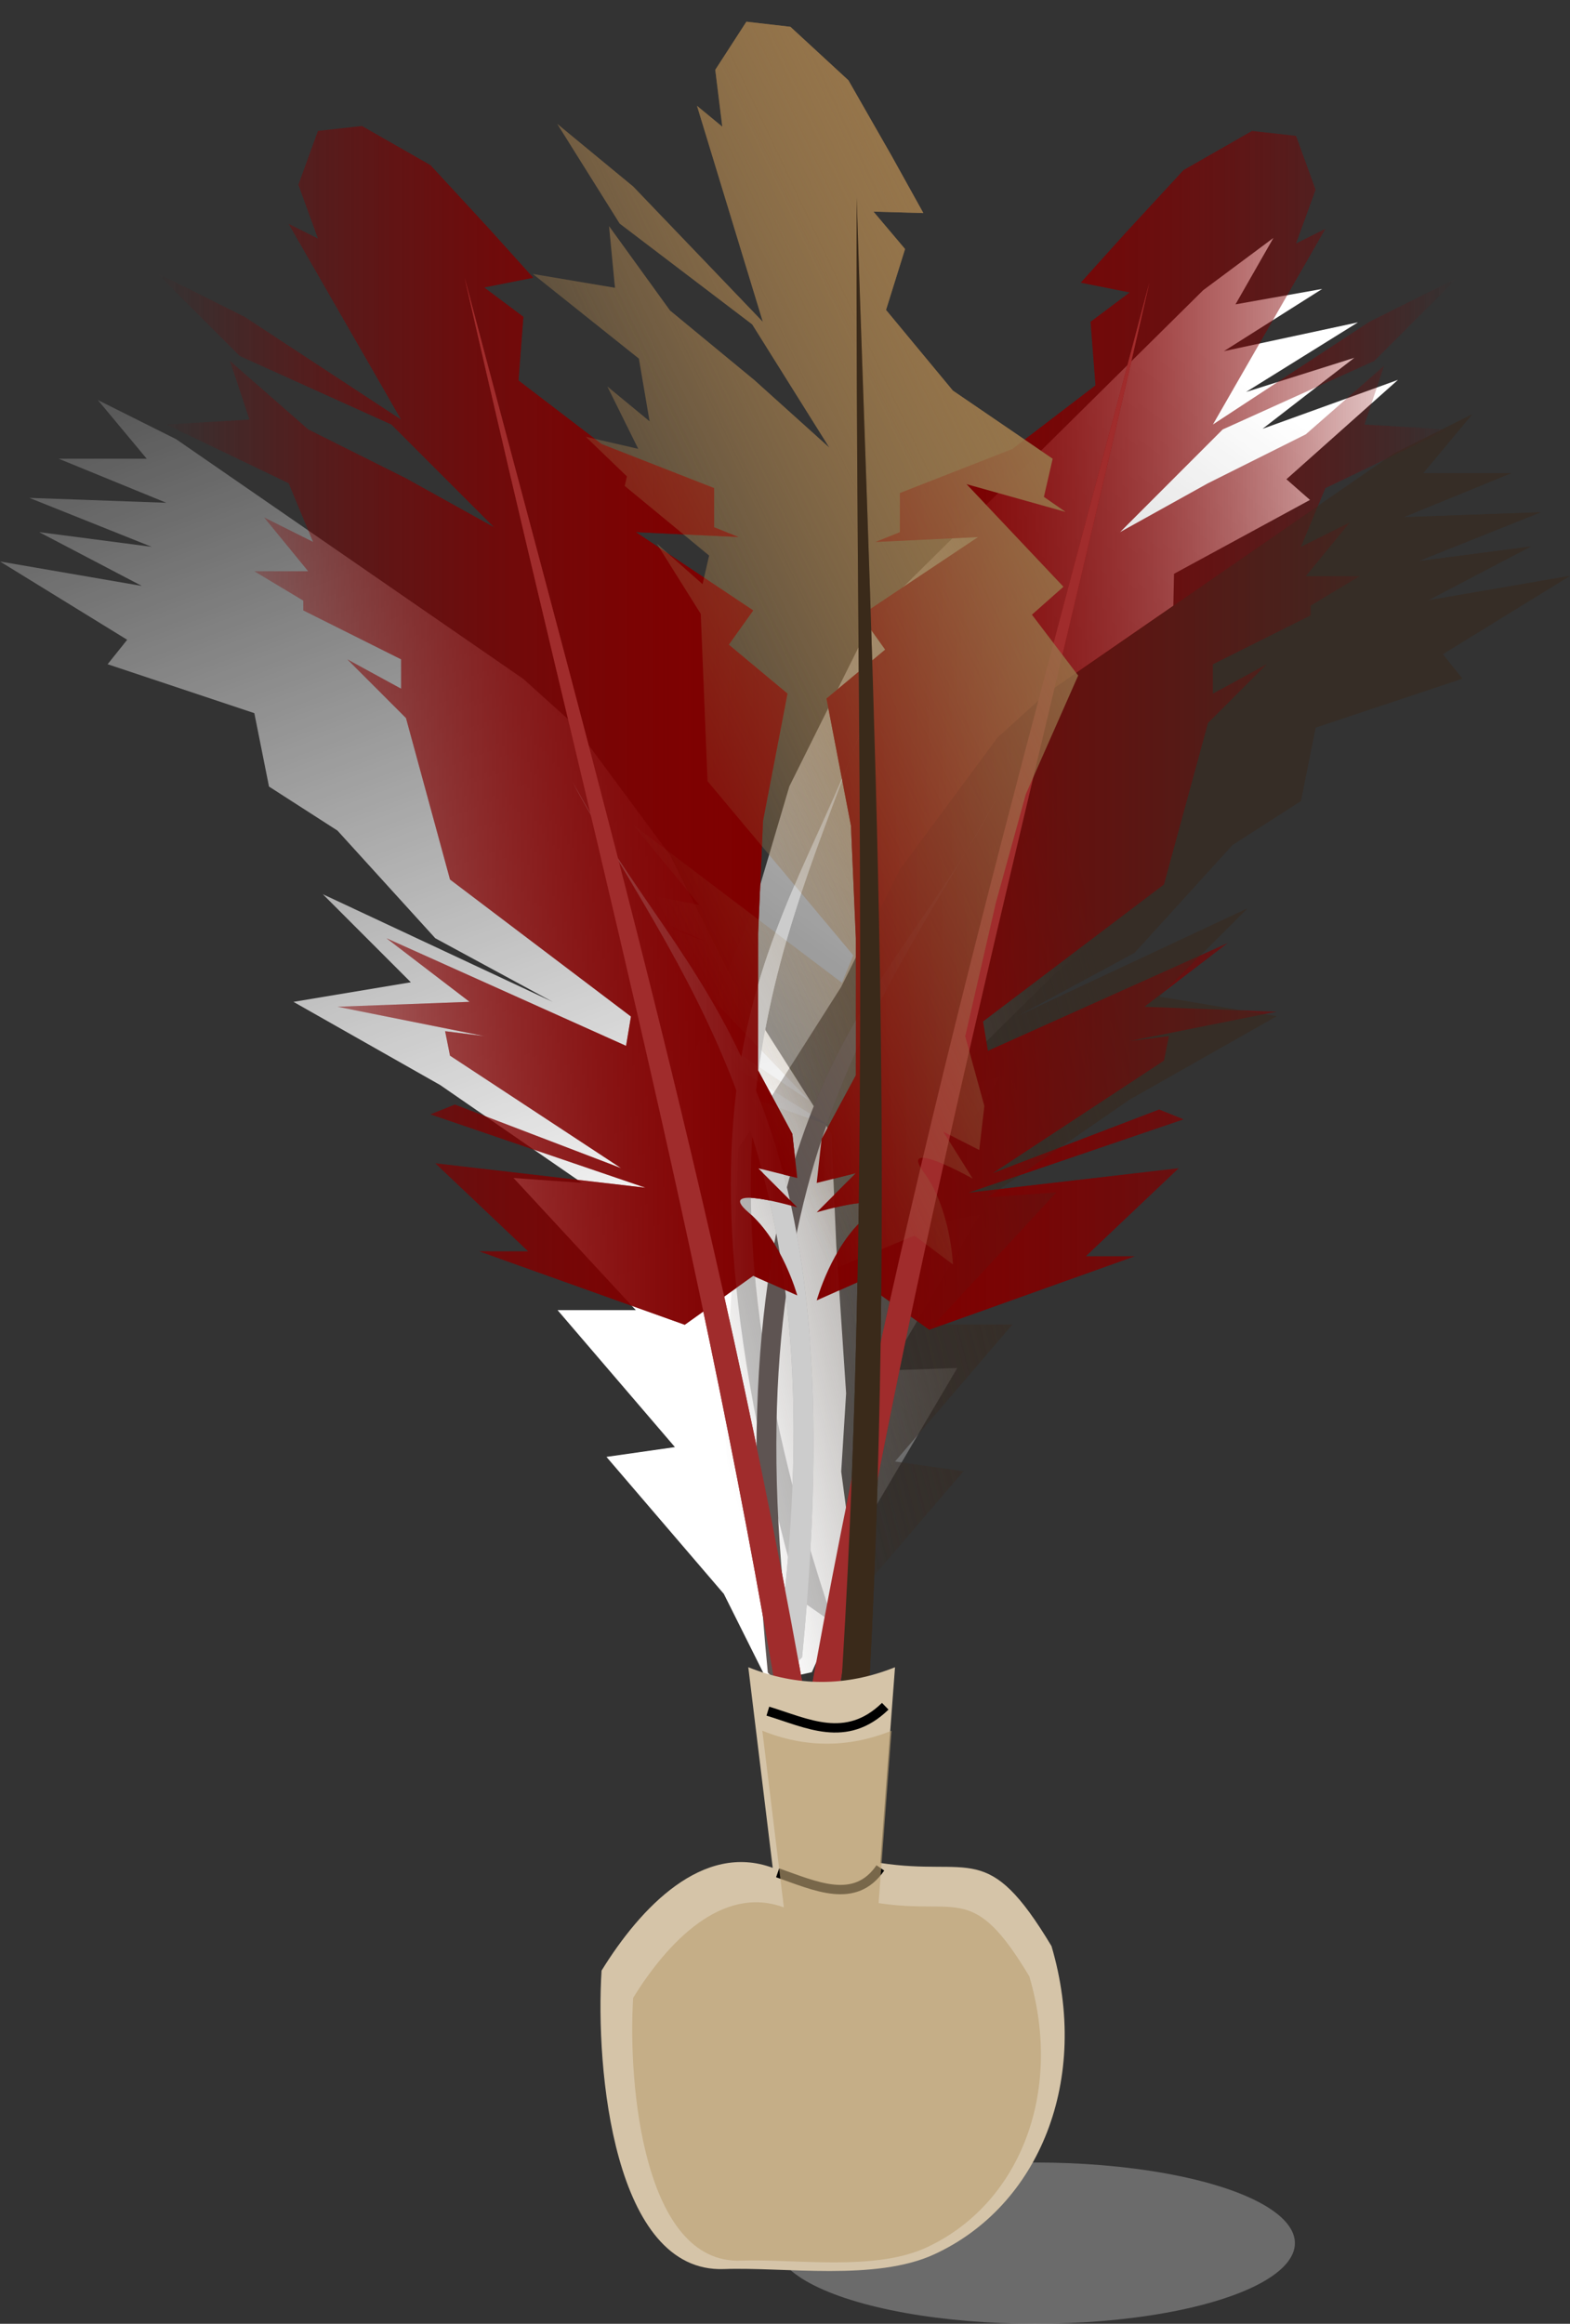 <?xml version="1.0" encoding="UTF-8"?>
<svg version="1.1" viewBox="0 0 272.64 403.36" xmlns="http://www.w3.org/2000/svg" xmlns:xlink="http://www.w3.org/1999/xlink">
<rect x="0" y="0" width="272.64" height="403.36" fill="#333333" stroke="none"/>
<defs>
<linearGradient id="c" x1="13.614" x2="128.29" y1="5664.9" y2="5775.4" gradientUnits="userSpaceOnUse" xlink:href="#d"/>
<linearGradient id="d">
<stop stop-color="#fff" offset="0"/>
<stop stop-color="#fff" stop-opacity="0" offset="1"/>
</linearGradient>
<linearGradient id="b" x1="82.731" x2="37.177" y1="5728.2" y2="5605.7" gradientUnits="userSpaceOnUse" xlink:href="#d"/>
<linearGradient id="f" x1="-50.791" x2="-102.1" y1="5706.8" y2="5719.9" gradientUnits="userSpaceOnUse">
<stop stop-color="#362d26" offset="0"/>
<stop stop-color="#362d26" stop-opacity="0" offset="1"/>
</linearGradient>
<linearGradient id="a" x1="105.25" x2="173.84" y1="5678.2" y2="5678.2" gradientTransform="translate(.524 .524)" gradientUnits="userSpaceOnUse">
<stop stop-color="#800000" offset="0"/>
<stop stop-color="#800000" stop-opacity="0" offset="1"/>
</linearGradient>
<linearGradient id="e" x1="121.48" x2="173.32" y1="5648.9" y2="5689.8" gradientUnits="userSpaceOnUse">
<stop stop-color="#97764b" offset="0"/>
<stop stop-color="#97764b" stop-opacity="0" offset="1"/>
</linearGradient>
</defs>
<g transform="translate(-111.25 -627.24)">
<ellipse cx="291.02" cy="1016.6" rx="45.097" ry="13.995" d="m 336.117,1016.6 c 0,7.729 -20.191,13.995 -45.097,13.995 -24.906,0 -45.097,-6.266 -45.097,-13.995 0,-7.729 20.191,-13.995 45.097,-13.995 24.906,0 45.097,6.266 45.097,13.995 z" fill="#b3b3b3" opacity=".439"/>
<g transform="matrix(1.622,0,0,1.622,113.8,-8869.7)">
<g transform="matrix(-.985 .175 .175 .985 -829.8 325.67)" stroke-width="0">
<path d="m98.439 5771.7 4.189-9.425v-4.189l-1.047-7.854 0.524-8.378-1.047-15.708-0.524-12.043-10.996-17.279-6.283-12.567-10.472-14.138-5.236-4.713-37.177-25.657-8.378-4.189 5.236 6.283h-9.425l11.52 4.713-14.661-0.524 13.09 5.236-12.043-1.571 10.996 5.76-15.185-2.618 13.614 8.378-2.095 2.618 15.708 5.236 1.571 7.854 7.331 4.713 10.472 11.52 12.567 6.807-24.61-11.52 9.425 9.425-12.567 2.095 15.708 8.901 15.185 10.472-7.331-0.524 13.09 14.138h-8.378l12.567 14.661-7.331 1.047 12.567 14.661 4.713 9.425z" fill="url(#c)"/>
<path d="m97.392 5770.1c6.212-63.163-12.628-70.851-24.61-93.727 13.064 23.427 29.794 41.357 21.468 96.869z" fill="#ccc"/>
</g>
<g transform="translate(167.03,247.67)">
<g stroke-width="0">
<path d="m-87.444 5787.9-4.189-9.425v-4.189l1.047-7.854-0.524-8.378 1.047-15.708 0.524-12.043 10.996-17.279 6.283-12.567 10.472-14.138 5.236-4.713 37.177-25.657 8.378-4.189-5.236 6.283h9.425l-11.52 4.713 14.661-0.524-13.09 5.236 12.043-1.571-10.996 5.76 15.185-2.618-13.614 8.378 2.095 2.618-15.708 5.236-1.571 7.854-7.331 4.713-10.472 11.52-12.567 6.807 24.61-11.52-9.425 9.425 12.567 2.095-15.708 8.901-15.185 10.472 7.331-0.524-13.09 14.138h8.378l-12.567 14.661 7.331 1.047-12.567 14.661-4.713 9.425z" fill="url(#f)"/>
<path d="m-86.396 5786.4c-6.212-63.163 12.628-70.851 24.61-93.727-13.064 23.427-29.794 41.357-21.468 96.869z" fill="#5e5452"/>
</g>
</g>
<g transform="translate(-19.897,254.48)" stroke-width="0">
<path d="m117.81 5742.9 21.992-7.854h-5.236l9.949-9.425-22.515 2.618 23.039-7.854-2.618-1.047-17.803 6.807 18.326-12.043 0.524-2.618-4.189 0.524 15.708-3.142-14.138-0.524 8.901-6.807-25.657 11.52-0.524-3.142 19.374-14.661 4.713-17.279 6.283-6.283-5.76 3.142v-3.142l10.472-5.236v-1.047l5.236-3.142h-5.76l4.713-5.76-5.236 2.618 2.618-6.283 13.09-6.283-8.901-0.524 2.095-6.283-8.378 7.331-10.472 5.236-9.425 5.236 10.996-10.996 16.232-7.331 8.901-8.901-9.425 4.713-16.756 10.996 12.043-20.945-3.142 1.571 2.095-5.76-2.095-5.76-4.713-0.524-7.331 4.189-6.283 6.807-4.713 5.236 5.236 1.047-4.189 3.142 0.524 6.807-8.901 6.807-12.043 4.713v4.189l-2.618 1.047 10.996-0.524-12.567 8.378 2.618 3.665-6.283 5.236 2.618 13.614 0.524 12.043v14.661l-3.665 6.807-0.524 4.713 4.189-1.047-4.189 4.189s8.901-2.618 5.236 0.524c-3.665 3.142-5.236 8.901-5.236 8.901l4.713-2.094z" fill="url(#a)"/>
<path d="m106.82 5789.5c8.737-54.285 21.952-103.08 34.559-158.66-14.768 55.852-28.227 103.33-37.7 159.18z" fill="#a02c2c"/>
</g>
<g transform="translate(-13.09,262.33)" stroke-width="0">
<path d="m98.439 5771.7 4.189-9.425v-4.189l-1.047-7.854 0.524-8.378-1.047-15.708-0.524-12.043-10.996-17.279-6.283-12.567-10.472-14.138-5.236-4.713-37.177-25.657-8.378-4.189 5.236 6.283h-9.425l11.52 4.713-14.661-0.524 13.09 5.236-12.043-1.571 10.996 5.76-15.185-2.618 13.614 8.378-2.095 2.618 15.708 5.236 1.571 7.854 7.331 4.713 10.472 11.52 12.567 6.807-24.61-11.52 9.425 9.425-12.567 2.095 15.708 8.901 15.185 10.472-7.331-0.524 13.09 14.138h-8.378l12.567 14.661-7.331 1.047 12.567 14.661 4.713 9.425z" fill="url(#b)"/>
<path d="m97.392 5770.1c6.212-63.163-12.628-70.851-24.61-93.727 13.064 23.427 29.794 41.357 21.468 96.869z" fill="#ccc"/>
</g>
<g transform="matrix(-1,0,0,1,189.55,253.95)" stroke-width="0">
<path d="m117.81 5742.9 21.992-7.854h-5.236l9.949-9.425-22.515 2.618 23.039-7.854-2.618-1.047-17.803 6.807 18.326-12.043 0.524-2.618-4.189 0.524 15.708-3.142-14.138-0.524 8.901-6.807-25.657 11.52-0.524-3.142 19.374-14.661 4.713-17.279 6.283-6.283-5.76 3.142v-3.142l10.472-5.236v-1.047l5.236-3.142h-5.76l4.713-5.76-5.236 2.618 2.618-6.283 13.09-6.283-8.901-0.524 2.095-6.283-8.378 7.331-10.472 5.236-9.425 5.236 10.996-10.996 16.232-7.331 8.901-8.901-9.425 4.713-16.756 10.996 12.043-20.945-3.142 1.571 2.095-5.76-2.095-5.76-4.713-0.524-7.331 4.189-6.283 6.807-4.713 5.236 5.236 1.047-4.189 3.142 0.524 6.807-8.901 6.807-12.043 4.713v4.189l-2.618 1.047 10.996-0.524-12.567 8.378 2.618 3.665-6.283 5.236 2.618 13.614 0.524 12.043v14.661l-3.665 6.807-0.524 4.713 4.189-1.047-4.189 4.189s8.901-2.618 5.236 0.524c-3.665 3.142-5.236 8.901-5.236 8.901l4.713-2.094z" fill="url(#a)"/>
<path d="m106.82 5789.5c8.737-54.285 21.952-103.08 34.559-158.66-14.768 55.852-28.227 103.33-37.7 159.18z" fill="#a02c2c"/>
</g>
<g transform="matrix(-.975 -.224 -.224 .975 1493.6 403.73)" stroke-width="0">
<path d="m118.86 5757.6 21.992-7.854h-5.236l9.949-9.425-22.515 2.618 23.039-7.854-2.618-1.047-17.803 6.807 18.326-12.043 0.524-2.618-4.189 0.524 15.708-3.142-14.138-0.524 8.901-6.807-25.657 11.52-0.524-3.142 19.374-14.661 4.713-17.279 6.283-6.283-5.76 3.142v-3.142l10.472-5.236v-1.047l5.236-3.142h-5.76l4.713-5.76-5.236 2.618 2.618-6.283 13.09-6.283-8.901-0.524 2.095-6.283-8.378 7.331-10.472 5.236-9.425 5.236 10.996-10.996 16.232-7.331 8.901-8.901-9.425 4.713-16.756 10.996 12.043-20.945-3.142 1.571 2.095-5.76-2.095-5.76-4.713-0.524-7.331 4.189-6.283 6.807-4.713 5.236 5.236 1.047-4.189 3.142 0.524 6.807-8.901 6.807-12.043 4.713v4.189l-2.618 1.047 10.996-0.524-12.567 8.378 2.618 3.665-6.283 5.236 2.618 13.614 0.524 12.043v14.661l-3.665 6.807-0.524 4.713 4.189-1.047-4.189 4.189s8.901-2.618 5.236 0.524c-3.665 3.142-5.236 8.901-5.236 8.901l4.713-2.094z" fill="url(#e)"/>
<path d="m107.86 5804.2c8.737-54.285 21.952-103.08 34.559-158.66-14.768 55.852-28.227 103.33-37.7 159.18z" fill="#3a2a1a"/>
</g>
<g transform="matrix(-.985 .175 .175 .985 -829.8 325.67)" stroke-width="0">
<path d="m98.439 5771.7 4.189-9.425v-4.189l-1.047-7.854 0.524-8.378-1.047-15.708-0.524-12.043-10.996-17.279-6.283-12.567-10.472-14.138-5.236-4.713-37.177-25.657-8.378-4.189 5.236 6.283h-9.425l11.52 4.713-14.661-0.524 13.09 5.236-12.043-1.571 10.996 5.76-15.185-2.618 13.614 8.378-2.095 2.618 15.708 5.236 1.571 7.854 7.331 4.713 10.472 11.52 12.567 6.807-24.61-11.52 9.425 9.425-12.567 2.095 15.708 8.901 15.185 10.472-7.331-0.524 13.09 14.138h-8.378l12.567 14.661-7.331 1.047 12.567 14.661 4.713 9.425z" fill="url(#c)"/>
<path d="m97.392 5770.1c6.212-63.163-12.628-70.851-24.61-93.727 13.064 23.427 29.794 41.357 21.468 96.869z" fill="#ccc"/>
</g>
<g transform="translate(167.03,247.67)">
<g stroke-width="0">
<path d="m-87.444 5787.9-4.189-9.425v-4.189l1.047-7.854-0.524-8.378 1.047-15.708 0.524-12.043 10.996-17.279 6.283-12.567 10.472-14.138 5.236-4.713 37.177-25.657 8.378-4.189-5.236 6.283h9.425l-11.52 4.713 14.661-0.524-13.09 5.236 12.043-1.571-10.996 5.76 15.185-2.618-13.614 8.378 2.095 2.618-15.708 5.236-1.571 7.854-7.331 4.713-10.472 11.52-12.567 6.807 24.61-11.52-9.425 9.425 12.567 2.095-15.708 8.901-15.185 10.472 7.331-0.524-13.09 14.138h8.378l-12.567 14.661 7.331 1.047-12.567 14.661-4.713 9.425z" fill="url(#f)"/>
<path d="m-86.396 5786.4c-6.212-63.163 12.628-70.851 24.61-93.727-13.064 23.427-29.794 41.357-21.468 96.869z" fill="#5e5452"/>
</g>
</g>
<g transform="translate(-19.897,254.48)" stroke-width="0">
<path d="m117.81 5742.9 21.992-7.854h-5.236l9.949-9.425-22.515 2.618 23.039-7.854-2.618-1.047-17.803 6.807 18.326-12.043 0.524-2.618-4.189 0.524 15.708-3.142-14.138-0.524 8.901-6.807-25.657 11.52-0.524-3.142 19.374-14.661 4.713-17.279 6.283-6.283-5.76 3.142v-3.142l10.472-5.236v-1.047l5.236-3.142h-5.76l4.713-5.76-5.236 2.618 2.618-6.283 13.09-6.283-8.901-0.524 2.095-6.283-8.378 7.331-10.472 5.236-9.425 5.236 10.996-10.996 16.232-7.331 8.901-8.901-9.425 4.713-16.756 10.996 12.043-20.945-3.142 1.571 2.095-5.76-2.095-5.76-4.713-0.524-7.331 4.189-6.283 6.807-4.713 5.236 5.236 1.047-4.189 3.142 0.524 6.807-8.901 6.807-12.043 4.713v4.189l-2.618 1.047 10.996-0.524-12.567 8.378 2.618 3.665-6.283 5.236 2.618 13.614 0.524 12.043v14.661l-3.665 6.807-0.524 4.713 4.189-1.047-4.189 4.189s8.901-2.618 5.236 0.524c-3.665 3.142-5.236 8.901-5.236 8.901l4.713-2.094z" fill="url(#a)"/>
<path d="m106.82 5789.5c8.737-54.285 21.952-103.08 34.559-158.66-14.768 55.852-28.227 103.33-37.7 159.18z" fill="#a02c2c"/>
</g>
<g transform="translate(-13.09,262.33)" stroke-width="0">
<path d="m98.439 5771.7 4.189-9.425v-4.189l-1.047-7.854 0.524-8.378-1.047-15.708-0.524-12.043-10.996-17.279-6.283-12.567-10.472-14.138-5.236-4.713-37.177-25.657-8.378-4.189 5.236 6.283h-9.425l11.52 4.713-14.661-0.524 13.09 5.236-12.043-1.571 10.996 5.76-15.185-2.618 13.614 8.378-2.095 2.618 15.708 5.236 1.571 7.854 7.331 4.713 10.472 11.52 12.567 6.807-24.61-11.52 9.425 9.425-12.567 2.095 15.708 8.901 15.185 10.472-7.331-0.524 13.09 14.138h-8.378l12.567 14.661-7.331 1.047 12.567 14.661 4.713 9.425z" fill="url(#b)"/>
<path d="m97.392 5770.1c6.212-63.163-12.628-70.851-24.61-93.727 13.064 23.427 29.794 41.357 21.468 96.869z" fill="#ccc"/>
</g>
<g transform="matrix(-1,0,0,1,189.55,253.95)" stroke-width="0">
<path d="m117.81 5742.9 21.992-7.854h-5.236l9.949-9.425-22.515 2.618 23.039-7.854-2.618-1.047-17.803 6.807 18.326-12.043 0.524-2.618-4.189 0.524 15.708-3.142-14.138-0.524 8.901-6.807-25.657 11.52-0.524-3.142 19.374-14.661 4.713-17.279 6.283-6.283-5.76 3.142v-3.142l10.472-5.236v-1.047l5.236-3.142h-5.76l4.713-5.76-5.236 2.618 2.618-6.283 13.09-6.283-8.901-0.524 2.095-6.283-8.378 7.331-10.472 5.236-9.425 5.236 10.996-10.996 16.232-7.331 8.901-8.901-9.425 4.713-16.756 10.996 12.043-20.945-3.142 1.571 2.095-5.76-2.095-5.76-4.713-0.524-7.331 4.189-6.283 6.807-4.713 5.236 5.236 1.047-4.189 3.142 0.524 6.807-8.901 6.807-12.043 4.713v4.189l-2.618 1.047 10.996-0.524-12.567 8.378 2.618 3.665-6.283 5.236 2.618 13.614 0.524 12.043v14.661l-3.665 6.807-0.524 4.713 4.189-1.047-4.189 4.189s8.901-2.618 5.236 0.524c-3.665 3.142-5.236 8.901-5.236 8.901l4.713-2.094z" fill="url(#a)"/>
<path d="m106.82 5789.5c8.737-54.285 21.952-103.08 34.559-158.66-14.768 55.852-28.227 103.33-37.7 159.18z" fill="#a02c2c"/>
</g>
<g transform="matrix(-.975 -.224 -.224 .975 1493.6 403.73)" stroke-width="0">
<path d="m118.86 5757.6 21.992-7.854h-5.236l9.949-9.425-22.515 2.618 23.039-7.854-2.618-1.047-17.803 6.807 18.326-12.043 0.524-2.618-4.189 0.524 15.708-3.142-14.138-0.524 8.901-6.807-25.657 11.52-0.524-3.142 19.374-14.661 4.713-17.279 6.283-6.283-5.76 3.142v-3.142l10.472-5.236v-1.047l5.236-3.142h-5.76l4.713-5.76-5.236 2.618 2.618-6.283 13.09-6.283-8.901-0.524 2.095-6.283-8.378 7.331-10.472 5.236-9.425 5.236 10.996-10.996 16.232-7.331 8.901-8.901-9.425 4.713-16.756 10.996 12.043-20.945-3.142 1.571 2.095-5.76-2.095-5.76-4.713-0.524-7.331 4.189-6.283 6.807-4.713 5.236 5.236 1.047-4.189 3.142 0.524 6.807-8.901 6.807-12.043 4.713v4.189l-2.618 1.047 10.996-0.524-12.567 8.378 2.618 3.665-6.283 5.236 2.618 13.614 0.524 12.043v14.661l-3.665 6.807-0.524 4.713 4.189-1.047-4.189 4.189s8.901-2.618 5.236 0.524c-3.665 3.142-5.236 8.901-5.236 8.901l4.713-2.094z" fill="url(#e)"/>
<path d="m107.86 5804.2c8.737-54.285 21.952-103.08 34.559-158.66-14.768 55.852-28.227 103.33-37.7 159.18z" fill="#3a2a1a"/>
</g>
<path d="m78.542 6033.5c5.236 2.095 10.472 2.095 15.708 0l-1.571 20.945c9.73 1.495 11.445-2.568 18.326 8.901 4.211 14.263-1.286 27.809-12.567 32.988-6.297 2.891-16.019 1.335-22.515 1.571-11.781 0.427-13.761-21.36-13.09-31.94 4.194-6.802 10.85-13.76 18.326-10.996z" fill="#d5c4a8" stroke-width="0"/>
<path d="m81.684 6055.5c4.065 1.425 8.278 3.439 10.996-0.524" fill="none" stroke="#000" stroke-width="1px"/>
<path d="m80.637 6038.2c4.189 1.27 8.378 3.542 12.567-0.524" fill="none" stroke="#000" stroke-width="1px"/>
<path d="m80.046 6040.3c4.61 1.844 9.22 1.844 13.83 0l-1.383 18.44c8.567 1.316 10.076-2.261 16.135 7.837 3.707 12.558-1.132 24.484-11.064 29.043-5.544 2.545-14.104 1.176-19.823 1.383-10.372 0.376-12.115-18.806-11.525-28.121 3.693-5.988 9.552-12.115 16.135-9.681z" fill="#bca174" opacity=".64" stroke-width="0"/>
</g>
</g>
</svg>
